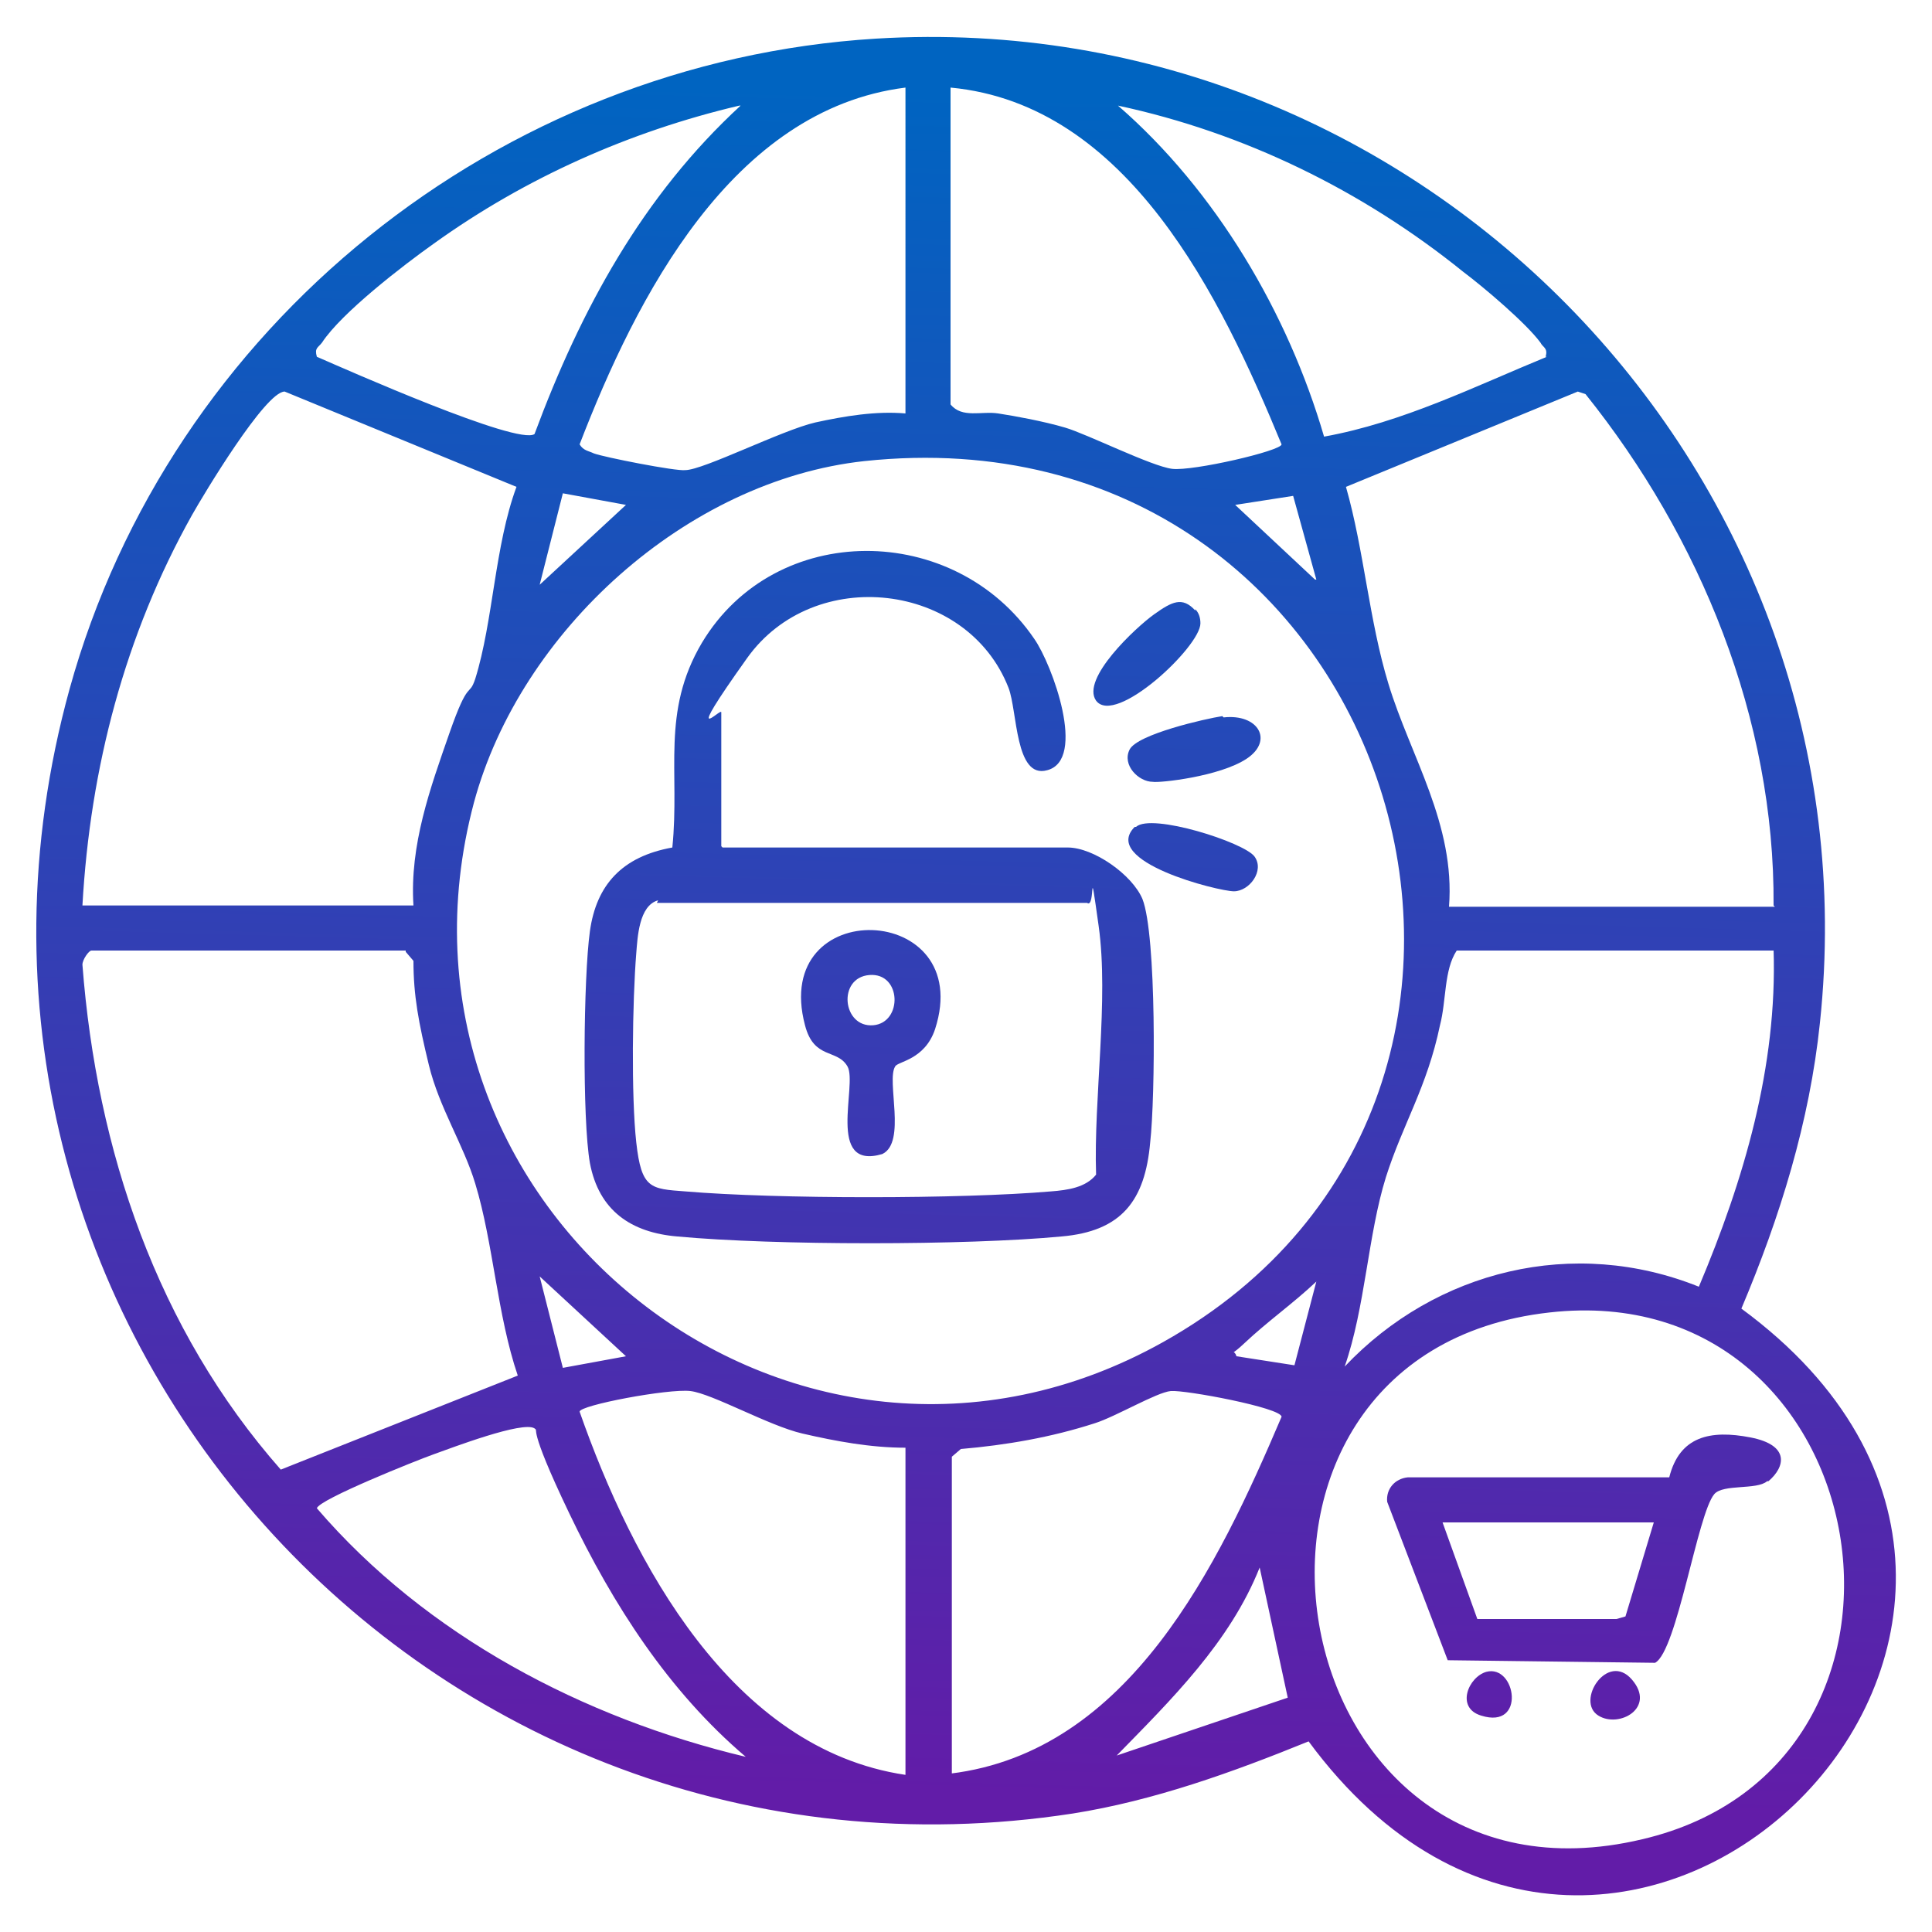 <?xml version="1.0" encoding="UTF-8"?>
<svg id="Layer_1" xmlns="http://www.w3.org/2000/svg" version="1.1" xmlns:xlink="http://www.w3.org/1999/xlink" viewBox="0 0 150 150">
  <!-- Generator: Adobe Illustrator 29.2.1, SVG Export Plug-In . SVG Version: 2.1.0 Build 116)  -->
  <defs>
    <style>
      .st0 {
        fill: url(#linear-gradient2);
      }

      .st1 {
        fill: url(#linear-gradient1);
      }

      .st2 {
        fill: url(#linear-gradient8);
      }

      .st3 {
        fill: url(#linear-gradient7);
      }

      .st4 {
        fill: url(#linear-gradient4);
      }

      .st5 {
        fill: url(#linear-gradient5);
      }

      .st6 {
        fill: url(#linear-gradient3);
      }

      .st7 {
        fill: url(#linear-gradient6);
      }

      .st8 {
        fill: url(#linear-gradient);
      }
    </style>
    <linearGradient id="linear-gradient" x1="73.8" y1="139.3" x2="77.5" y2="7.2" gradientUnits="userSpaceOnUse">
      <stop offset="0" stop-color="#621ca8"/>
      <stop offset="1" stop-color="#0064c1"/>
    </linearGradient>
    <linearGradient id="linear-gradient1" x1="66" y1="139.1" x2="69.7" y2="7" xlink:href="#linear-gradient"/>
    <linearGradient id="linear-gradient2" x1="86.6" y1="139.7" x2="90.3" y2="7.6" xlink:href="#linear-gradient"/>
    <linearGradient id="linear-gradient3" x1="90.5" y1="139.8" x2="94.2" y2="7.7" xlink:href="#linear-gradient"/>
    <linearGradient id="linear-gradient4" x1="90.6" y1="139.8" x2="94.3" y2="7.7" xlink:href="#linear-gradient"/>
    <linearGradient id="linear-gradient5" x1="121.9" y1="140.6" x2="125.6" y2="8.6" xlink:href="#linear-gradient"/>
    <linearGradient id="linear-gradient6" x1="125.1" y1="140.7" x2="128.8" y2="8.6" xlink:href="#linear-gradient"/>
    <linearGradient id="linear-gradient7" x1="115.4" y1="140.5" x2="119.1" y2="8.4" xlink:href="#linear-gradient"/>
    <linearGradient id="linear-gradient8" x1="65.9" y1="139.1" x2="69.6" y2="7" xlink:href="#linear-gradient"/>
  </defs>
  <path class="st8" d="M68,3c42.6-2.6,77.8,34,73.3,76.4-.8,7.7-3.1,15.1-6.1,22.2,32.8,24.1-9.5,66.3-33.6,33.6-5.9,2.4-12,4.6-18.3,5.6C33.3,148.5-8.1,102.5,5.4,53.5,13.2,25.3,38.7,4.8,68,3ZM70.3,6.8c-13.5,1.7-20.9,16.3-25.3,27.7.3.5.7.5,1.1.7.8.3,6.4,1.4,7.1,1.3,1.4,0,7.5-3.1,10.1-3.7,2.3-.5,4.7-.9,7-.7V6.8ZM73.8,6.8v24.6c.9,1.1,2.4.5,3.7.7s3.5.6,5.2,1.1,6.7,3,8.3,3.2,8.5-1.4,8.5-1.9c-4.7-11.4-11.9-26.4-25.7-27.7ZM57.4,8.2c-8.5,2-16.6,5.6-23.7,10.7-2.4,1.7-7.2,5.4-8.7,7.7-.3.4-.6.4-.4,1.1,2.3,1,15.6,6.9,16.9,6,3.6-9.7,8.4-18.5,16-25.5ZM120,27.7c.2-.7-.2-.7-.4-1.1-1.1-1.5-4.4-4.3-6-5.5-7.8-6.3-17-10.8-26.8-12.9,7.6,6.6,13.2,16.1,16,25.7,6.1-1.1,11.7-3.9,17.3-6.2ZM32.1,70.3c-.3-4.7,1.3-9.1,2.8-13.4s1.5-2.7,2-4.2c1.4-4.5,1.5-10.3,3.2-14.9l-18-7.4c-1.5,0-6.3,8-7.2,9.6-5.2,9.3-7.9,19.6-8.5,30.3h25.7ZM137.7,70.3c.1-14.5-5.7-28.6-14.6-39.7l-.6-.2-18,7.4c1.4,4.9,1.8,10.4,3.3,15.3,1.7,5.6,5.2,10.9,4.7,17.3h25.3ZM67.1,35.8c-13.8,1.5-26.7,13.2-30.3,26.5-8.4,31.5,24.9,57.9,53.5,41.9,34.5-19.3,18.1-72.8-23.2-68.4ZM48.6,39.2l-4.9-.9-1.8,7.1,6.7-6.2ZM102.2,45l-1.8-6.5-4.5.7,6.2,5.8ZM31.5,73.8H7.1c-.2,0-.7.7-.7,1.1,1.1,14.4,5.8,28.3,15.4,39.2l18.4-7.3c-1.6-4.7-1.9-10.3-3.3-14.9-.9-3-2.8-5.9-3.6-9.2s-1.2-5.4-1.2-8.1l-.6-.7ZM137.7,73.8h-24.6c-1,1.5-.8,3.9-1.3,5.8-1,4.8-2.9,7.7-4.2,11.8-1.4,4.5-1.6,10.1-3.2,14.7,7.1-7.5,17.8-10.1,27.5-6.2,3.5-8.3,6.1-17.1,5.8-26.2ZM48.6,105.3l-6.7-6.2,1.8,7.1,4.9-.9ZM96,105.3l4.5.7,1.7-6.5c-1.8,1.7-3.8,3.1-5.6,4.8s-.9,0-.6,1ZM120.3,101.9c-28.7,3.2-21.4,47.7,7.2,40.9,24.8-5.8,18.5-43.8-7.2-40.9ZM70.3,112.4c-2.7,0-5.4-.5-8-1.1s-7-3.1-8.7-3.3-8.6,1.1-8.6,1.6c4.1,11.7,11.8,26.2,25.3,28.2v-25.3ZM73.8,137.7c13.9-1.7,20.8-16.2,25.7-27.7,0-.7-7.5-2.1-8.6-2s-4.3,2-5.9,2.5c-3.4,1.1-6.9,1.7-10.4,2l-.7.6v24.6ZM57.9,136.4c-6-5.1-10.3-11.8-13.7-18.9s-2.3-6.3-2.7-6.6c-.9-.6-6.4,1.5-7.8,2s-8.9,3.5-9.1,4.2c8.5,9.9,20.7,16.3,33.3,19.3ZM100,131.9l-2.2-10.2c-2.3,5.8-6.9,10.3-11.1,14.6l13.3-4.5Z"/>
  <path class="st1" d="M56.1,65.8h26.8c2,0,5,2.1,5.8,4,1.1,2.8,1,15.4.6,18.9-.4,4.5-2.2,6.9-6.9,7.3-7.4.7-22.3.7-29.8,0-3.6-.3-6.1-2-6.8-5.7-.6-3.4-.5-14.4,0-18s2.5-5.8,6.4-6.5c.6-5.9-.9-10.5,2.3-15.9,5.7-9.5,19.6-9.4,25.8-.3,1.4,2,4.1,9.4,1,10.2-2.5.7-2.3-4.6-3-6.4-3.2-8.2-15.1-9.6-20.3-2.3s-2,3.8-2,4.2v10.4ZM51.1,69.9c-1.5.4-1.6,2.9-1.7,4.1-.3,3.7-.4,11.1,0,14.7s1.1,3.6,3.8,3.8c7.1.6,21.4.6,28.4,0,1.3-.1,2.7-.3,3.5-1.3-.2-5.9,1-13.6.2-19.3s-.2-1.3-.9-1.8h-33.4Z"/>
  <path class="st0" d="M92.8,47.3c.3.3.4.7.4,1.1,0,1.8-6.6,8-8.1,6-1.2-1.7,3.1-5.7,4.5-6.7s2.2-1.4,3.2-.3Z"/>
  <path class="st6" d="M95,55.7c2.7-.3,3.9,1.8,1.8,3.2s-6.8,1.9-7.3,1.8c-1.1,0-2.4-1.3-1.8-2.5s5.9-2.4,7.2-2.6Z"/>
  <path class="st4" d="M88.2,64.2c1.2-1.1,8.4,1.2,9.2,2.3s-.4,2.7-1.6,2.7-10.4-2.3-7.7-5Z"/>
  <path class="st5" d="M137.2,115c-.8.7-3.4.2-4.1,1-1.3,1.5-2.9,12.2-4.6,13.1l-16.1-.2-4.7-12.3c-.1-1,.6-1.8,1.6-1.9h20.3c.8-3.2,3.2-3.7,6.3-3.1s2.7,2.3,1.4,3.4ZM128.4,118.2h-16.4l2.7,7.5h10.8c0,0,.7-.2.7-.2l2.2-7.3Z"/>
  <path class="st7" d="M124.1,133.2c-1.8-1.1.7-5,2.6-2.8s-1,3.8-2.6,2.8Z"/>
  <path class="st3" d="M115.4,129.8c2.3-.6,3.1,4.5-.4,3.4-2-.6-1-3,.4-3.4Z"/>
  <path class="st2" d="M69.5,82.8c-.7,1.1.9,5.9-1,6.8-4.4,1.3-1.9-5.4-2.7-6.8s-2.6-.5-3.3-3.2c-2.7-10.2,13.3-9.6,10.1.3-.8,2.4-2.9,2.5-3.1,2.9ZM67.5,75.7c-2.5.2-2.1,4.1.3,3.9,2.3-.2,2.2-4.1-.3-3.9Z"/>
</svg>